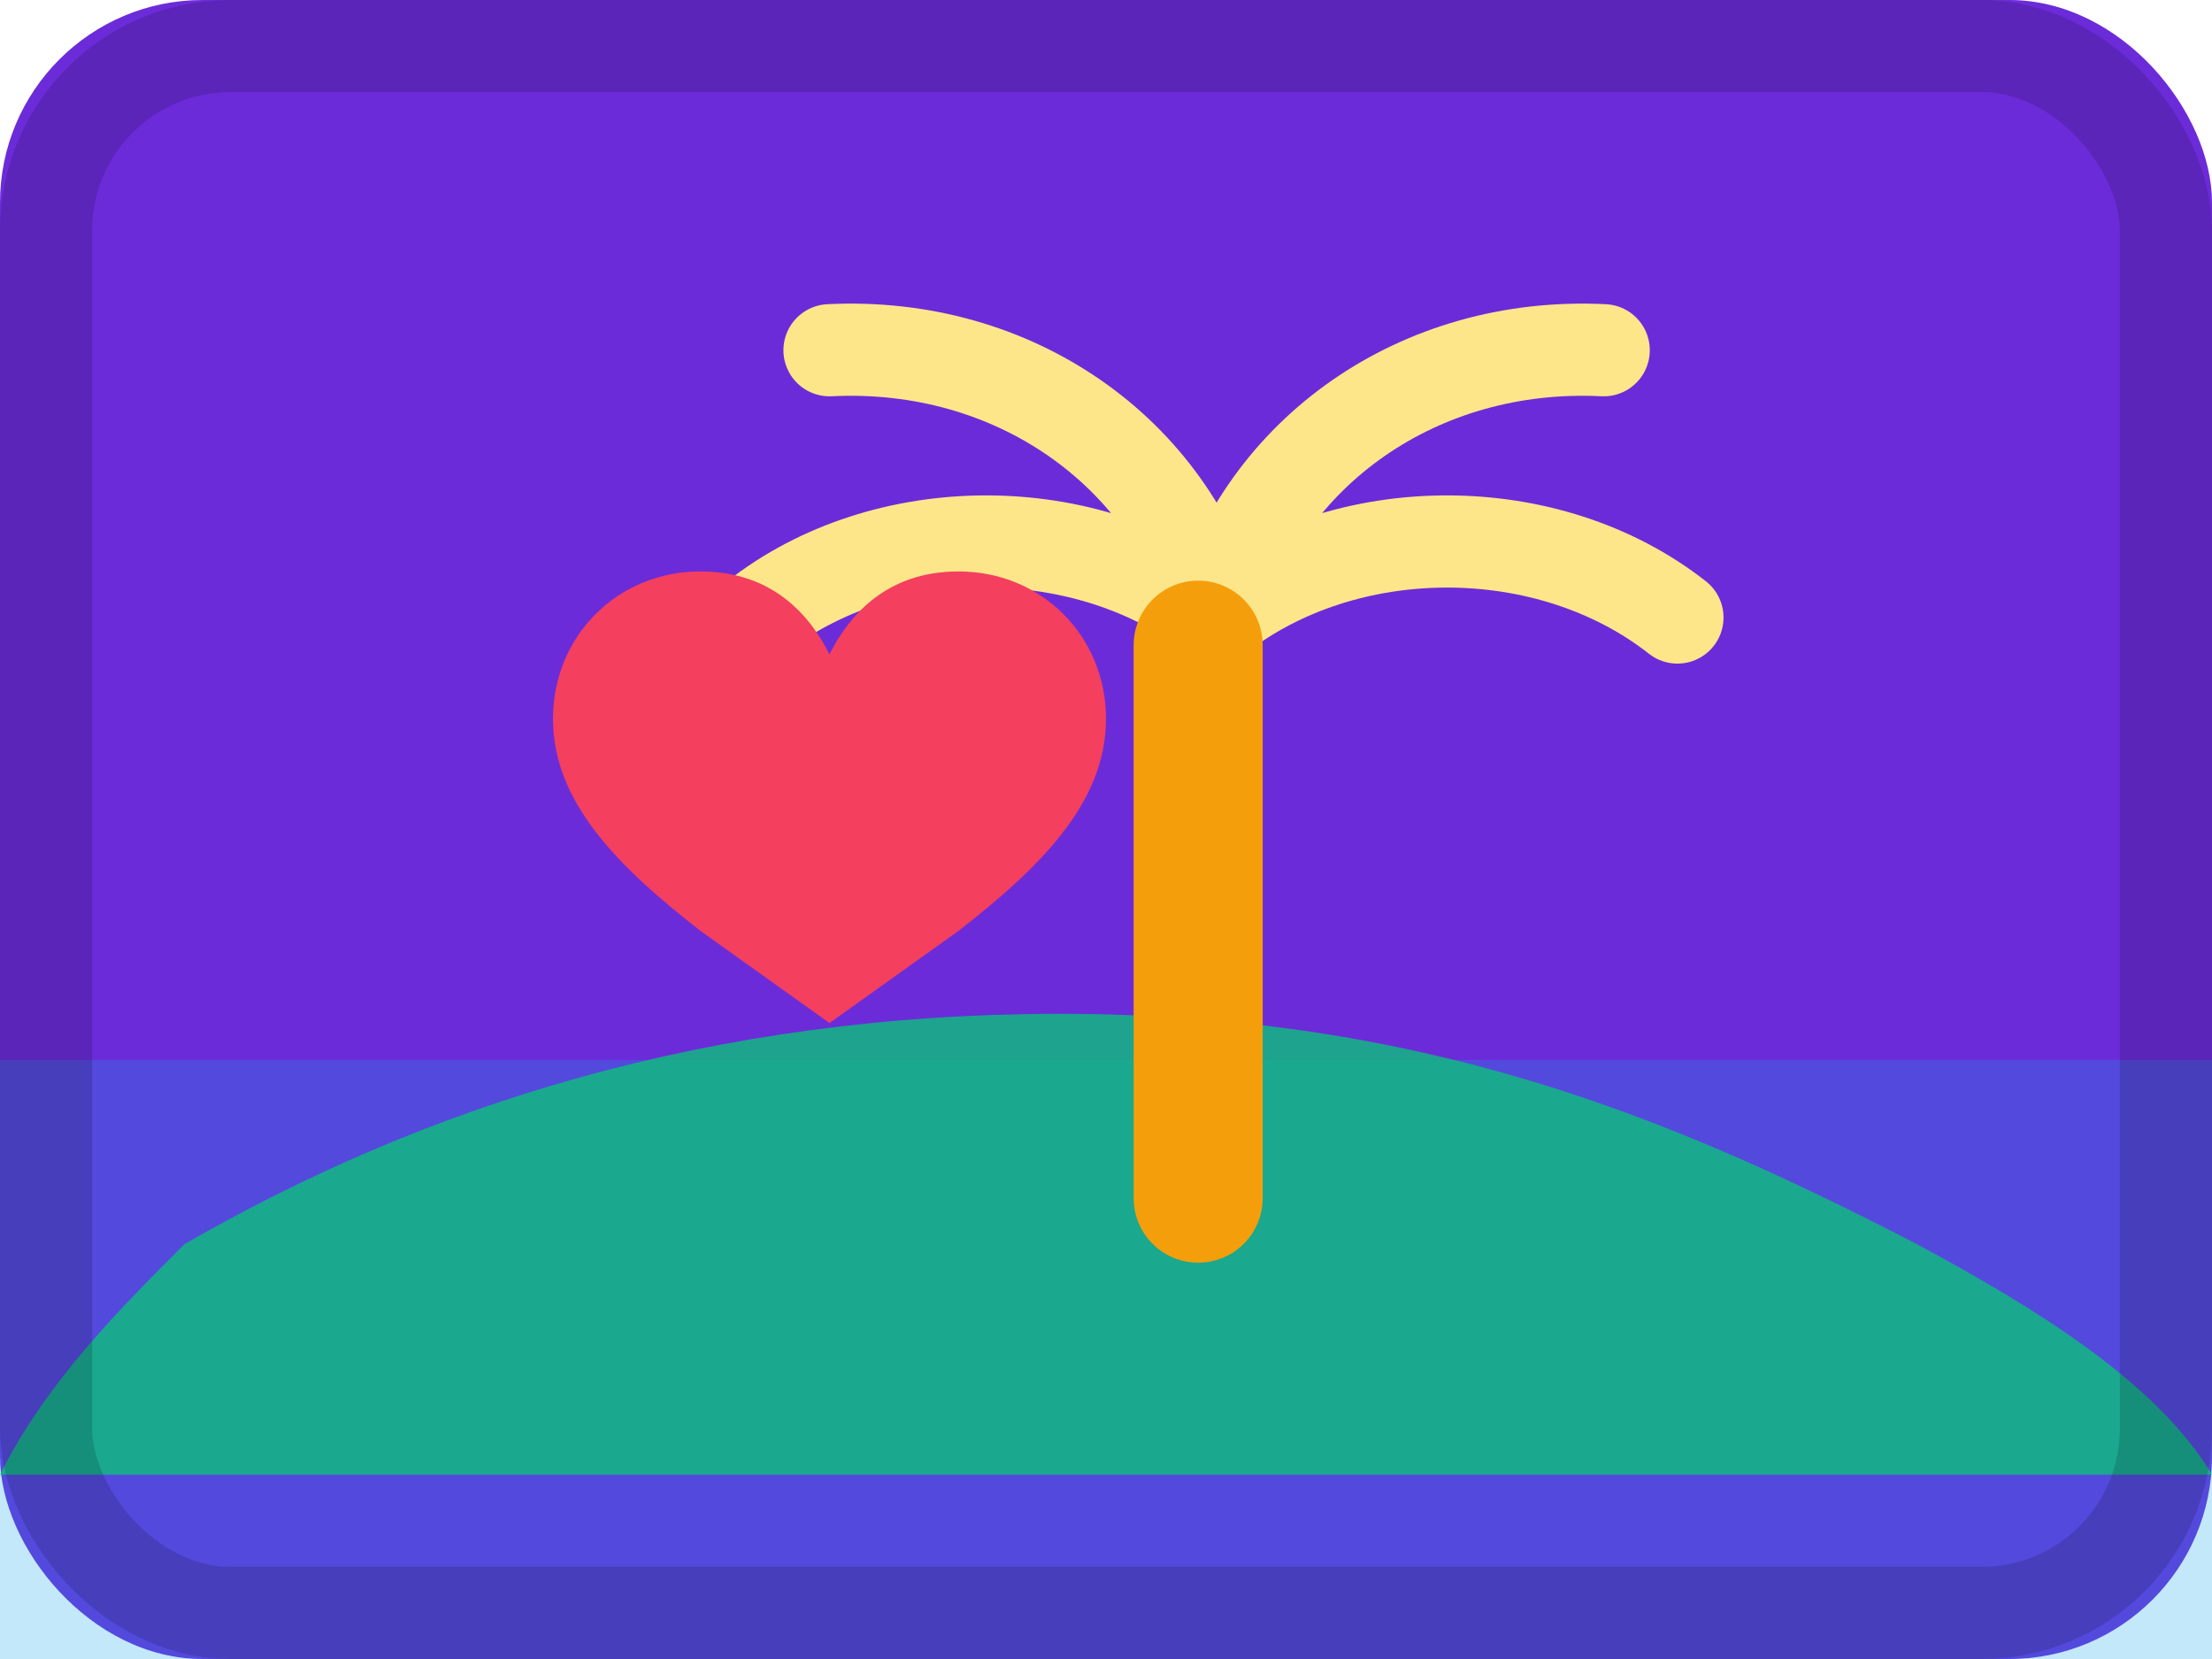 <!--?xml version="1.0" encoding="UTF-8"?-->
<svg width="24" height="18" viewBox="0 0 24 18" fill="none" xmlns="http://www.w3.org/2000/svg">
  <!-- Background -->
  <rect x="0" y="0" width="24" height="18" rx="2.2" fill="#6C2BD9"></rect>
  <!-- Horizon / land -->
  <rect x="0" y="11.5" width="24" height="6.5" fill="#0EA5E9" opacity="0.25"></rect>
  <path d="M2 13.5C4.6 12 7.7 11 11.5 11c3.9 0 6.6 1.1 9.3 2.5 1.3.7 2.6 1.5 3.2 2.5H0c.5-1 1.3-1.8 2-2.5Z" fill="#10B981" opacity="0.85"></path>
  <!-- Simple palm/tree to imply 'land' -->
  <path d="M13.2 6.7c1.4-1.1 3.6-1.1 5 0M13.2 6.7c-1.4-1.1-3.6-1.1-5 0M13.2 6.7c.5-1.8 2.2-3 4.2-2.9M13.2 6.7c-.5-1.8-2.2-3-4.2-2.9" stroke="#FDE68A" stroke-width="1" stroke-linecap="round"></path>
  <path d="M13 7v6" stroke="#F59E0B" stroke-width="1.4" stroke-linecap="round"></path>
  <!-- Heart (brand accent) -->
  <path d="M7.6 6.2c.8 0 1.2.5 1.4.9.2-.4.6-.9 1.4-.9.9 0 1.6.7 1.6 1.6 0 .9-.7 1.6-1.6 2.3-.7.5-1.4 1-1.4 1s-.7-.5-1.4-1C6.7 9.4 6 8.7 6 7.8c0-.9.7-1.6 1.6-1.6Z" fill="#F43F5E"></path>
  <!-- Stroke around card for crisper edges on dark themes -->
  <rect x="0.5" y="0.5" width="23" height="17" rx="2" stroke="rgba(0,0,0,0.15)"></rect>
</svg>
